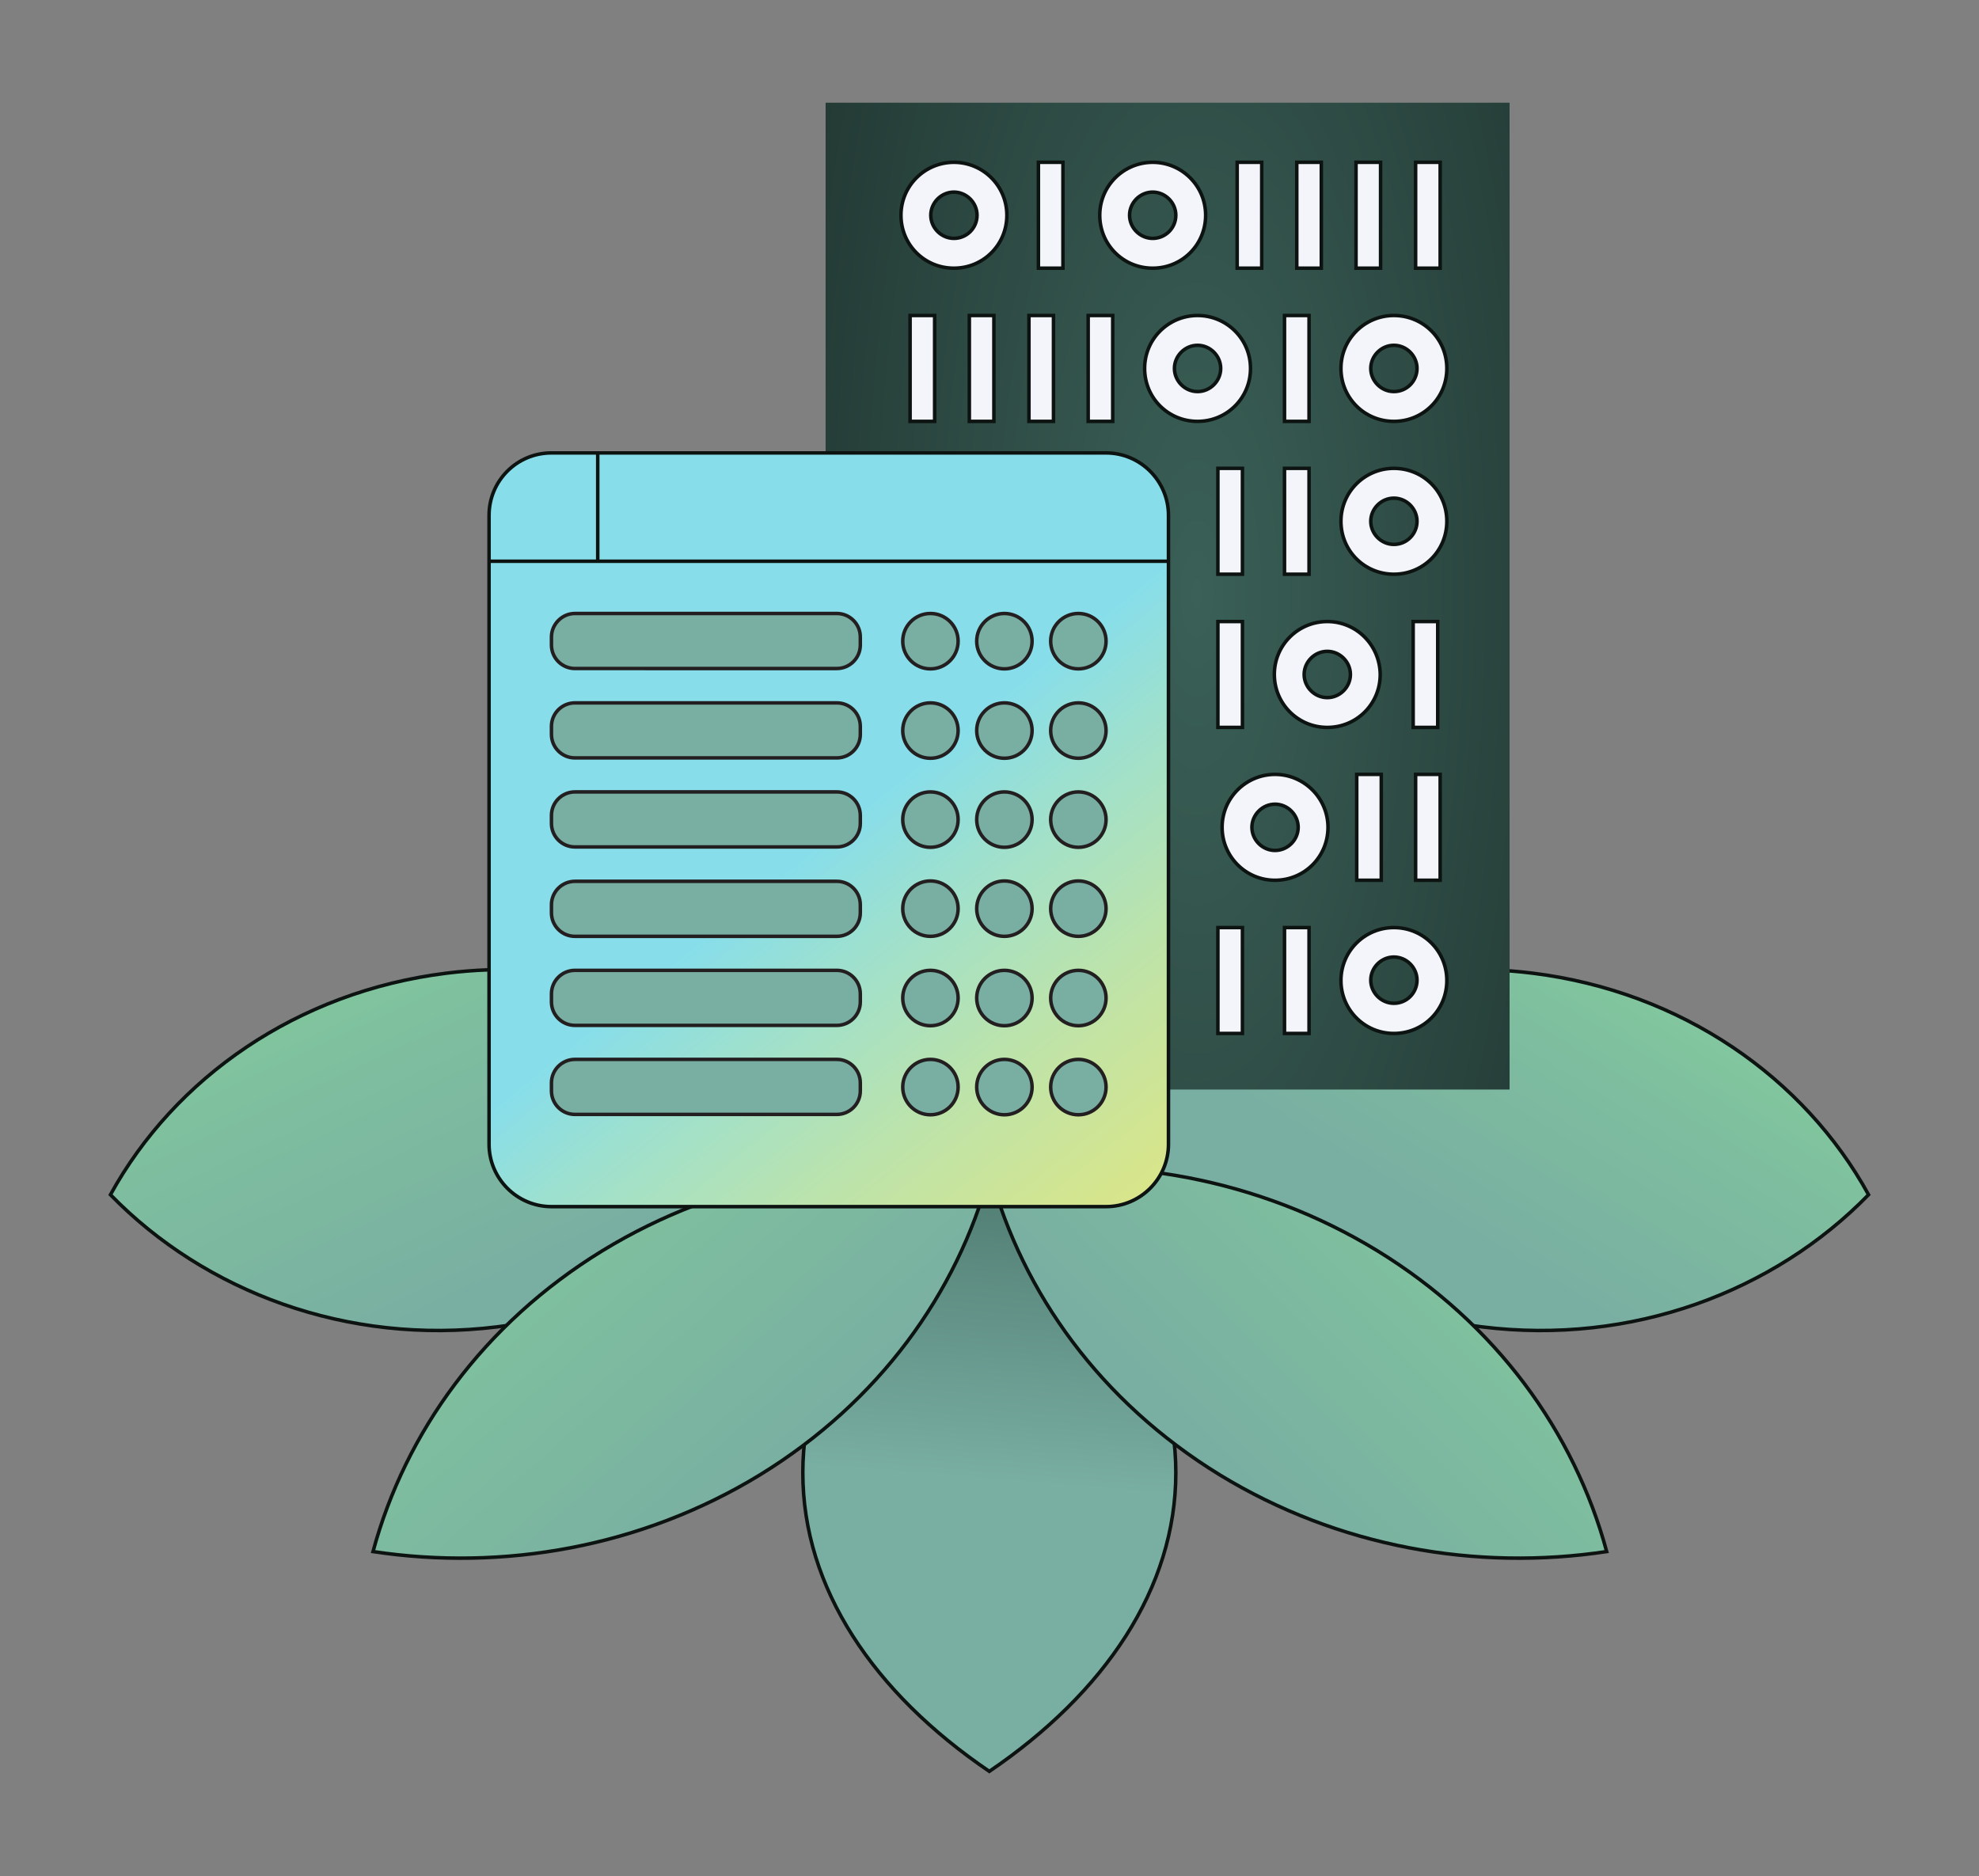 <?xml version="1.0" encoding="UTF-8"?>
<svg xmlns="http://www.w3.org/2000/svg" xmlns:xlink="http://www.w3.org/1999/xlink" version="1.1" id="Calque_2_00000106132657738227404470000003743887818206666412_" x="0px" y="0px" viewBox="0 0 564.5 535.2" style="enable-background:new 0 0 564.5 535.2;" xml:space="preserve">
<rect x="0" y="0" width="564.5" height="535.2" fill="#808080" stroke="none"/>
<style type="text/css">
	.st0{fill:url(#SVGID_1_);stroke:#0C1311;stroke-miterlimit:10;}
	.st1{fill:url(#SVGID_00000042010841898808161080000016541958830851362489_);stroke:#0C1311;stroke-miterlimit:10;}
	.st2{fill:url(#SVGID_00000150060421961160250760000004165405010710025660_);stroke:#0C1311;stroke-miterlimit:10;}
	.st3{fill:url(#SVGID_00000135652202233372095310000002807917703169969559_);stroke:#0C1311;stroke-miterlimit:10;}
	.st4{fill:url(#SVGID_00000049181224715274258780000012673250700078419853_);stroke:#0C1311;stroke-miterlimit:10;}
	.st5{fill:url(#SVGID_00000041991752772584376430000006164028997899042442_);stroke:#0C1311;stroke-miterlimit:10;}
	.st6{fill:url(#SVGID_00000026135746345242627070000005613033970284714625_);}
	.st7{fill:#F4F4FB;stroke:#0C1311;stroke-miterlimit:10;}
	.st8{fill:url(#SVGID_00000034772506610119723940000014065526419858577585_);stroke:#0C1311;stroke-miterlimit:10;}
	.st9{fill:#79AEA2;stroke:#231F20;stroke-miterlimit:10;}
	.st10{fill:none;stroke:#0C1311;stroke-miterlimit:10;}
</style>
<g id="illustration">
	<g>
		
			<linearGradient id="SVGID_1_" gradientUnits="userSpaceOnUse" x1="-5446.723" y1="-246.002" x2="-5460.069" y2="-409.925" gradientTransform="matrix(-1 0 0 1 -5175.27 658.01)">
			<stop offset="0" style="stop-color:#3A6057"></stop>
			<stop offset="1" style="stop-color:#79AEA2"></stop>
		</linearGradient>
		<path class="st0" d="M347.5,279.4c0-40.3-24.7-76.9-65.2-104.4c-40.5,27.5-65.2,64.1-65.2,104.4s24.7,76.9,65.2,104.4    C322.7,356.3,347.5,319.7,347.5,279.4z"></path>
		<g>
			
				<linearGradient id="SVGID_00000087372818871385079200000009528750756866479805_" gradientUnits="userSpaceOnUse" x1="100.533" y1="322.495" x2="167.844" y2="177.394" gradientTransform="matrix(1 0 0 -1 0 535.89)">
				<stop offset="0" style="stop-color:#87D79C"></stop>
				<stop offset="0.53" style="stop-color:#7EBE9F"></stop>
				<stop offset="1" style="stop-color:#79AEA2"></stop>
			</linearGradient>
			<path style="fill:url(#SVGID_00000087372818871385079200000009528750756866479805_);stroke:#0C1311;stroke-miterlimit:10;" d="     M215.8,297.5c-0.6-0.4-1.2-0.8-1.8-1.2l0,0c-24.6-15.3-55-22.6-86.6-18.7c-42.7,5.3-77.6,29.9-95.9,63.2     c27,27.7,67.5,43,110.3,37.7c27.1-3.4,51.1-14.5,69.6-30.7c18.1-13.9,43.8-15.4,63.6-3.7l9.9,5.9l4.2-6.2L215.8,297.5     L215.8,297.5z"></path>
			
				<linearGradient id="SVGID_00000107577017345611416510000010993903618174763910_" gradientUnits="userSpaceOnUse" x1="472.529" y1="305.575" x2="401.719" y2="189.562" gradientTransform="matrix(1 0 0 -1 0 535.89)">
				<stop offset="0" style="stop-color:#87D79C"></stop>
				<stop offset="0.53" style="stop-color:#7EBE9F"></stop>
				<stop offset="1" style="stop-color:#79AEA2"></stop>
			</linearGradient>
			<path style="fill:url(#SVGID_00000107577017345611416510000010993903618174763910_);stroke:#0C1311;stroke-miterlimit:10;" d="     M348.7,297.5c0.6-0.4,1.2-0.8,1.8-1.2l0,0c24.6-15.3,55-22.6,86.6-18.7c42.7,5.3,77.6,29.9,95.9,63.2     c-27,27.7-67.5,43-110.3,37.7c-27.1-3.4-51.1-14.5-69.6-30.7c-18.1-13.9-43.8-15.4-63.6-3.7l-9.9,5.9l-4.2-6.2L348.7,297.5     L348.7,297.5z"></path>
		</g>
		
			<linearGradient id="SVGID_00000173152198040029042030000007686917845955693753_" gradientUnits="userSpaceOnUse" x1="292.942" y1="247.232" x2="282.062" y2="113.501" gradientTransform="matrix(1 0 0 -1 0 535.89)">
			<stop offset="0" style="stop-color:#3A6057"></stop>
			<stop offset="1" style="stop-color:#79AEA2"></stop>
		</linearGradient>
		<path style="fill:url(#SVGID_00000173152198040029042030000007686917845955693753_);stroke:#0C1311;stroke-miterlimit:10;" d="    M229,420.1c0,32.9,20.2,62.8,53.2,85.2c33-22.4,53.2-52.3,53.2-85.2s-20.2-62.8-53.2-85.2C249.2,357.3,229,387.2,229,420.1    L229,420.1z"></path>
		
			<linearGradient id="SVGID_00000005969180751089123030000004475758859288427195_" gradientUnits="userSpaceOnUse" x1="110.592" y1="242.257" x2="225.991" y2="111.17" gradientTransform="matrix(1 0 0 -1 0 535.89)">
			<stop offset="0" style="stop-color:#87D79C"></stop>
			<stop offset="0.53" style="stop-color:#7EBE9F"></stop>
			<stop offset="1" style="stop-color:#79AEA2"></stop>
		</linearGradient>
		<path style="fill:url(#SVGID_00000005969180751089123030000004475758859288427195_);stroke:#0C1311;stroke-miterlimit:10;" d="    M171.8,356.8c-33.9,20.8-56.2,51.8-65.4,85.8c37.1,5.6,76.5-1.2,110.4-21.9c33.9-20.8,56.2-51.8,65.4-85.8    C245.1,329.2,205.7,336.1,171.8,356.8L171.8,356.8z"></path>
		
			<linearGradient id="SVGID_00000047739408640595479840000007074507963305457810_" gradientUnits="userSpaceOnUse" x1="453.271" y1="229.191" x2="342.333" y2="119.384" gradientTransform="matrix(1 0 0 -1 0 535.89)">
			<stop offset="0" style="stop-color:#87D79C"></stop>
			<stop offset="0.53" style="stop-color:#7EBE9F"></stop>
			<stop offset="1" style="stop-color:#79AEA2"></stop>
		</linearGradient>
		<path style="fill:url(#SVGID_00000047739408640595479840000007074507963305457810_);stroke:#0C1311;stroke-miterlimit:10;" d="    M392.9,356.8c33.9,20.8,56.2,51.8,65.4,85.8c-37.1,5.6-76.5-1.2-110.4-21.9c-33.9-20.8-56.2-51.8-65.4-85.8    C319.6,329.2,359,336.1,392.9,356.8z"></path>
	</g>
	<g>
		
			<radialGradient id="SVGID_00000057109622315646145470000006138166335858299535_" cx="341.423" cy="471.3" r="121.106" gradientTransform="matrix(1 0 0 -2.72 0 1451.391)" gradientUnits="userSpaceOnUse">
			<stop offset="0" style="stop-color:#3A6057"></stop>
			<stop offset="1" style="stop-color:#233934"></stop>
		</radialGradient>
		
			<rect x="235.5" y="29.3" style="fill:url(#SVGID_00000057109622315646145470000006138166335858299535_);" width="195.1" height="281.5"></rect>
		<g>
			<path class="st7" d="M272.1,46.3c-8.3,0-15.1,6.7-15.1,15.1s6.7,15.1,15.1,15.1s15.1-6.7,15.1-15.1S280.4,46.3,272.1,46.3z      M272.1,68c-3.6,0-6.6-3-6.6-6.6c0-3.6,3-6.6,6.6-6.6s6.6,3,6.6,6.6C278.7,65.1,275.7,68,272.1,68z"></path>
			<rect x="296.2" y="46.3" class="st7" width="7" height="30.2"></rect>
			<path class="st7" d="M328.8,46.3c-8.3,0-15.1,6.7-15.1,15.1s6.7,15.1,15.1,15.1s15.1-6.7,15.1-15.1S337.1,46.3,328.8,46.3z      M328.8,68c-3.6,0-6.6-3-6.6-6.6c0-3.6,3-6.6,6.6-6.6s6.6,3,6.6,6.6C335.4,65.1,332.4,68,328.8,68z"></path>
			<rect x="352.9" y="46.3" class="st7" width="7" height="30.2"></rect>
			<rect x="369.9" y="46.3" class="st7" width="7" height="30.2"></rect>
			<rect x="386.8" y="46.3" class="st7" width="7" height="30.2"></rect>
			<rect x="403.8" y="46.3" class="st7" width="7" height="30.2"></rect>
			<path class="st7" d="M397.6,90c-8.3,0-15.1,6.7-15.1,15.1s6.7,15.1,15.1,15.1s15.1-6.7,15.1-15.1S406,90,397.6,90z M397.6,111.7     c-3.6,0-6.6-3-6.6-6.6c0-3.6,3-6.6,6.6-6.6s6.6,3,6.6,6.6C404.2,108.7,401.3,111.7,397.6,111.7z"></path>
			<rect x="366.4" y="90" class="st7" width="7" height="30.2"></rect>
			<path class="st7" d="M397.6,133.6c-8.3,0-15.1,6.7-15.1,15.1s6.7,15.1,15.1,15.1s15.1-6.7,15.1-15.1S406,133.6,397.6,133.6z      M397.6,155.3c-3.6,0-6.6-3-6.6-6.6s3-6.6,6.6-6.6s6.6,3,6.6,6.6S401.3,155.3,397.6,155.3z"></path>
			<rect x="366.4" y="133.6" class="st7" width="7" height="30.2"></rect>
			<rect x="347.4" y="133.6" class="st7" width="7" height="30.2"></rect>
			<path class="st7" d="M378.6,177.3c-8.3,0-15.1,6.7-15.1,15.1c0,8.3,6.7,15.1,15.1,15.1s15.1-6.7,15.1-15.1     C393.6,184,386.9,177.3,378.6,177.3z M378.6,199c-3.6,0-6.6-3-6.6-6.6c0-3.6,3-6.6,6.6-6.6s6.6,3,6.6,6.6     C385.2,196,382.2,199,378.6,199z"></path>
			<rect x="347.4" y="177.3" class="st7" width="7" height="30.2"></rect>
			<rect x="403.1" y="177.3" class="st7" width="7" height="30.2"></rect>
			<path class="st7" d="M363.7,220.9c-8.3,0-15.1,6.7-15.1,15.1c0,8.3,6.7,15.1,15.1,15.1s15.1-6.7,15.1-15.1     C378.8,227.7,372,220.9,363.7,220.9z M363.7,242.6c-3.6,0-6.6-3-6.6-6.6s3-6.6,6.6-6.6s6.6,3,6.6,6.6S367.3,242.6,363.7,242.6z"></path>
			<rect x="403.8" y="220.9" class="st7" width="7" height="30.2"></rect>
			<rect x="387" y="220.9" class="st7" width="7" height="30.2"></rect>
			<path class="st7" d="M397.6,264.6c-8.3,0-15.1,6.7-15.1,15.1c0,8.3,6.7,15.1,15.1,15.1s15.1-6.7,15.1-15.1     C412.7,271.3,406,264.6,397.6,264.6z M397.6,286.2c-3.6,0-6.6-3-6.6-6.6s3-6.6,6.6-6.6s6.6,3,6.6,6.6S401.3,286.2,397.6,286.2z"></path>
			<rect x="366.4" y="264.6" class="st7" width="7" height="30.2"></rect>
			<rect x="347.4" y="264.6" class="st7" width="7" height="30.2"></rect>
			<path class="st7" d="M341.6,90c-8.3,0-15.1,6.7-15.1,15.1s6.7,15.1,15.1,15.1s15.1-6.7,15.1-15.1S349.9,90,341.6,90z      M341.6,111.7c-3.6,0-6.6-3-6.6-6.6c0-3.6,3-6.6,6.6-6.6s6.6,3,6.6,6.6C348.2,108.7,345.2,111.7,341.6,111.7z"></path>
			<rect x="310.4" y="90" class="st7" width="7" height="30.2"></rect>
			<rect x="293.5" y="90" class="st7" width="7" height="30.2"></rect>
			<rect x="276.5" y="90" class="st7" width="7" height="30.2"></rect>
			<rect x="259.6" y="90" class="st7" width="7" height="30.2"></rect>
		</g>
	</g>
	<g>
		<g>
			
				<linearGradient id="SVGID_00000084518380634717899870000008303501132144186798_" gradientUnits="userSpaceOnUse" x1="405.62" y1="89.686" x2="23.098" y2="563.202" gradientTransform="matrix(1 0 0 -1 0 535.89)">
				<stop offset="0" style="stop-color:#F5E96A"></stop>
				<stop offset="8.000000e-02" style="stop-color:#F1E86E"></stop>
				<stop offset="0.16" style="stop-color:#E7E77A"></stop>
				<stop offset="0.23" style="stop-color:#D5E58E"></stop>
				<stop offset="0.31" style="stop-color:#BCE3AB"></stop>
				<stop offset="0.39" style="stop-color:#9DE0CF"></stop>
				<stop offset="0.44" style="stop-color:#87DEEA"></stop>
			</linearGradient>
			<path style="fill:url(#SVGID_00000084518380634717899870000008303501132144186798_);stroke:#0C1311;stroke-miterlimit:10;" d="     M157.3,129.2h158.2c9.8,0,17.8,8,17.8,17.8v179.4c0,9.8-8,17.8-17.8,17.8H157.3c-9.8,0-17.8-8-17.8-17.8V147     C139.5,137.2,147.4,129.2,157.3,129.2z"></path>
			<path class="st9" d="M164,175h74.7c3.7,0,6.7,3,6.7,6.7v2.3c0,3.7-3,6.7-6.7,6.7H164c-3.7,0-6.7-3-6.7-6.7v-2.3     C157.3,178.1,160.3,175,164,175z"></path>
			<circle class="st9" cx="265.4" cy="182.9" r="7.9"></circle>
			<circle class="st9" cx="286.5" cy="182.9" r="7.9"></circle>
			<circle class="st9" cx="307.6" cy="182.9" r="7.9"></circle>
			<path class="st9" d="M164,200.5h74.7c3.7,0,6.7,3,6.7,6.7v2.3c0,3.7-3,6.7-6.7,6.7H164c-3.7,0-6.7-3-6.7-6.7v-2.3     C157.3,203.5,160.3,200.5,164,200.5z"></path>
			<circle class="st9" cx="265.4" cy="208.4" r="7.9"></circle>
			<circle class="st9" cx="286.5" cy="208.4" r="7.9"></circle>
			<circle class="st9" cx="307.6" cy="208.4" r="7.9"></circle>
			<path class="st9" d="M164,225.9h74.7c3.7,0,6.7,3,6.7,6.7v2.3c0,3.7-3,6.7-6.7,6.7H164c-3.7,0-6.7-3-6.7-6.7v-2.3     C157.3,228.9,160.3,225.9,164,225.9z"></path>
			<circle class="st9" cx="265.4" cy="233.8" r="7.9"></circle>
			<circle class="st9" cx="286.5" cy="233.8" r="7.9"></circle>
			<circle class="st9" cx="307.6" cy="233.8" r="7.9"></circle>
			<path class="st9" d="M164,251.4h74.7c3.7,0,6.7,3,6.7,6.7v2.3c0,3.7-3,6.7-6.7,6.7H164c-3.7,0-6.7-3-6.7-6.7v-2.3     C157.3,254.4,160.3,251.4,164,251.4z"></path>
			<circle class="st9" cx="265.4" cy="259.2" r="7.9"></circle>
			<circle class="st9" cx="286.5" cy="259.2" r="7.9"></circle>
			<circle class="st9" cx="307.6" cy="259.2" r="7.9"></circle>
			<path class="st9" d="M164,276.8h74.7c3.7,0,6.7,3,6.7,6.7v2.3c0,3.7-3,6.7-6.7,6.7H164c-3.7,0-6.7-3-6.7-6.7v-2.3     C157.3,279.8,160.3,276.8,164,276.8z"></path>
			<circle class="st9" cx="265.4" cy="284.7" r="7.9"></circle>
			<circle class="st9" cx="286.5" cy="284.7" r="7.9"></circle>
			<circle class="st9" cx="307.6" cy="284.7" r="7.9"></circle>
			<path class="st9" d="M164,302.2h74.7c3.7,0,6.7,3,6.7,6.7v2.3c0,3.7-3,6.7-6.7,6.7H164c-3.7,0-6.7-3-6.7-6.7v-2.3     C157.3,305.2,160.3,302.2,164,302.2z"></path>
			<circle class="st9" cx="265.4" cy="310.1" r="7.9"></circle>
			<circle class="st9" cx="286.5" cy="310.1" r="7.9"></circle>
			<circle class="st9" cx="307.6" cy="310.1" r="7.9"></circle>
		</g>
		<line class="st10" x1="139.5" y1="160.1" x2="333.3" y2="160.1"></line>
		<line class="st10" x1="170.5" y1="160.1" x2="170.5" y2="129.2"></line>
	</g>
</g>
</svg>
